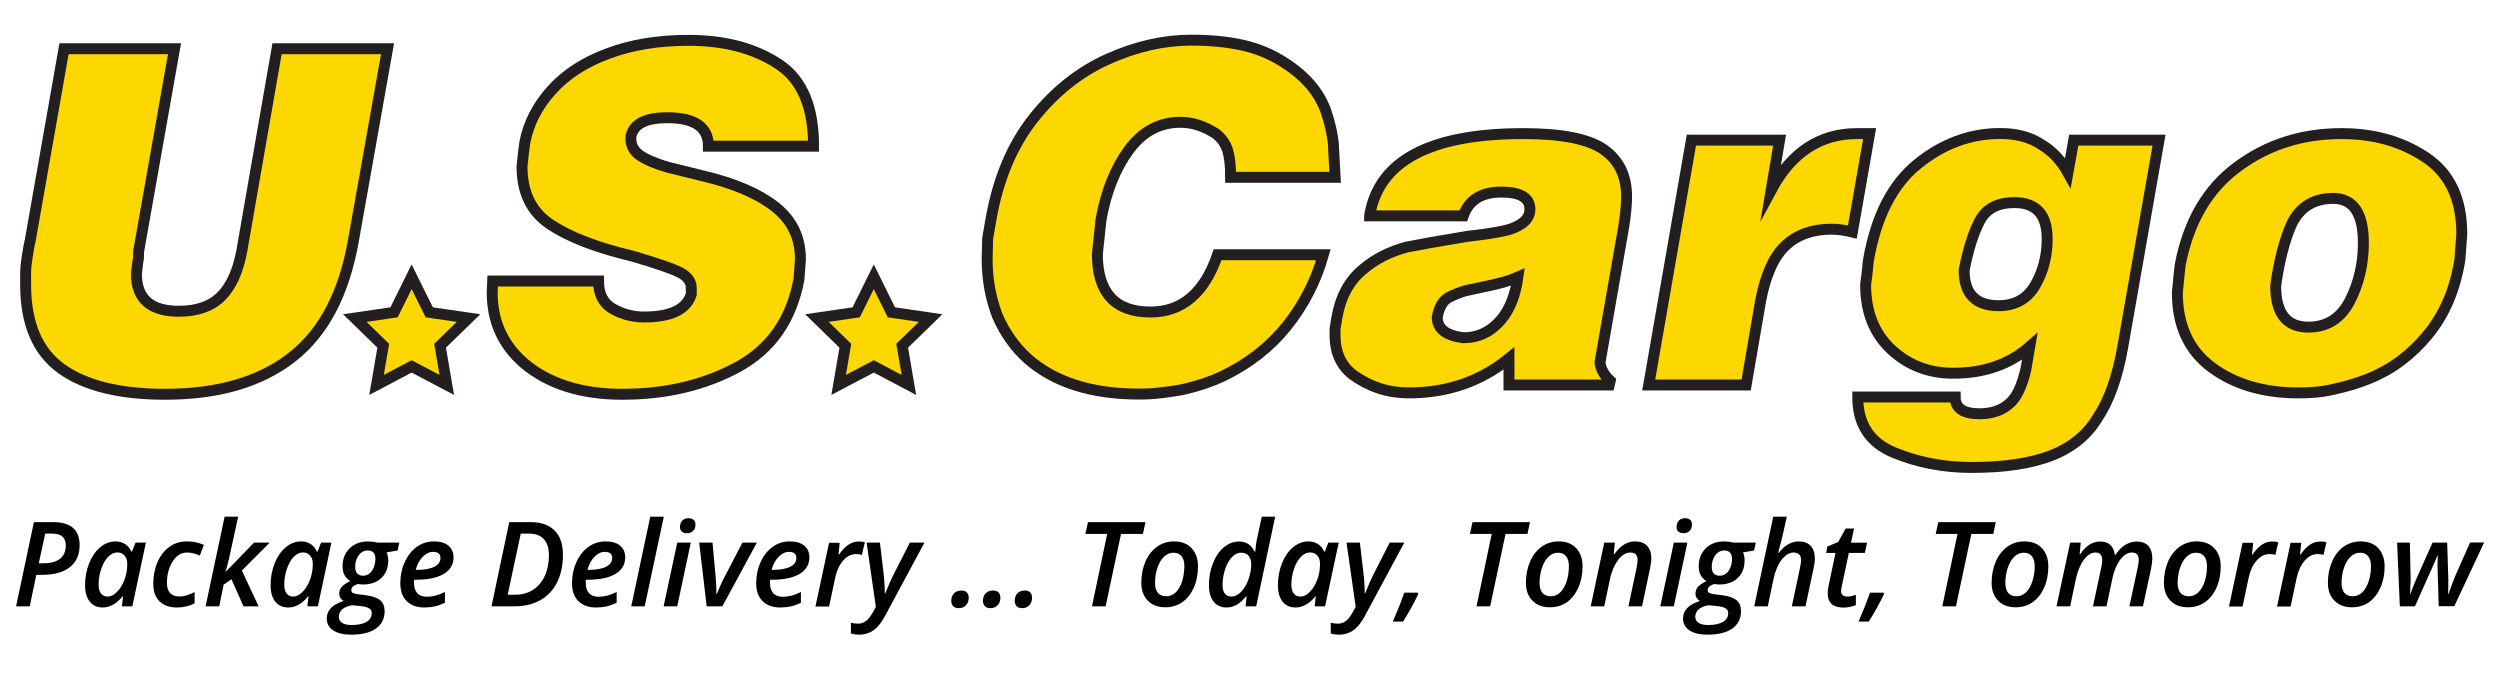 <?xml version="1.0" encoding="utf-8"?>
<!-- Generator: Adobe Illustrator 27.3.1, SVG Export Plug-In . SVG Version: 6.00 Build 0)  -->
<svg version="1.1" id="Layer_1" xmlns="http://www.w3.org/2000/svg" xmlns:xlink="http://www.w3.org/1999/xlink" x="0px" y="0px"
	 viewBox="0 0 256.55 69.26" style="enable-background:new 0 0 256.55 69.26;" xml:space="preserve">
<style type="text/css">
	.st0{fill:#010101;}
	.st1{fill:#FDD700;stroke:#231F20;stroke-width:1.123;stroke-miterlimit:10;}
</style>
<g>
	<g>
		<path class="st0" d="M8.17,55.95c0,0.98-0.33,1.73-1,2.25c-0.67,0.52-1.6,0.79-2.79,0.79H3.73l-0.68,3.23h-1.4l1.83-8.64h1.97
			c0.9,0,1.58,0.2,2.04,0.59C7.95,54.57,8.17,55.16,8.17,55.95z M3.98,57.8h0.56c0.7,0,1.24-0.16,1.63-0.47
			c0.38-0.31,0.58-0.76,0.58-1.33c0-0.43-0.11-0.74-0.35-0.94c-0.23-0.2-0.58-0.3-1.06-0.3h-0.7L3.98,57.8z"/>
		<path class="st0" d="M10.53,62.34c-0.56,0-1-0.2-1.32-0.6c-0.32-0.4-0.48-0.96-0.48-1.69c0-0.8,0.14-1.54,0.41-2.23
			c0.27-0.69,0.65-1.24,1.13-1.65c0.48-0.4,1.01-0.61,1.58-0.61c0.38,0,0.71,0.09,0.99,0.27c0.27,0.18,0.49,0.44,0.64,0.78h0.06
			l0.37-0.93h1.06l-1.39,6.54h-1.07l0.12-1.04h-0.03C11.97,61.95,11.28,62.34,10.53,62.34z M11.04,61.22c0.32,0,0.64-0.15,0.95-0.46
			c0.31-0.31,0.57-0.71,0.77-1.23c0.2-0.51,0.3-1.07,0.3-1.68c0-0.35-0.09-0.63-0.28-0.84c-0.19-0.21-0.43-0.32-0.73-0.32
			c-0.34,0-0.65,0.15-0.95,0.45c-0.3,0.3-0.53,0.72-0.71,1.24c-0.18,0.52-0.27,1.06-0.27,1.62c0,0.4,0.08,0.7,0.24,0.9
			C10.54,61.12,10.76,61.22,11.04,61.22z"/>
		<path class="st0" d="M18.17,62.34c-0.77,0-1.37-0.21-1.8-0.63c-0.43-0.42-0.64-1.01-0.64-1.79c0-0.82,0.14-1.56,0.43-2.23
			c0.29-0.67,0.7-1.19,1.22-1.57c0.52-0.38,1.12-0.56,1.79-0.56c0.64,0,1.23,0.12,1.75,0.36l-0.41,1.09
			c-0.48-0.21-0.92-0.31-1.31-0.31c-0.59,0-1.08,0.3-1.48,0.91c-0.39,0.61-0.59,1.35-0.59,2.24c0,0.44,0.11,0.77,0.33,1.01
			c0.22,0.23,0.53,0.35,0.92,0.35c0.29,0,0.56-0.04,0.82-0.13c0.26-0.09,0.51-0.19,0.77-0.32v1.15
			C19.43,62.2,18.82,62.34,18.17,62.34z"/>
		<path class="st0" d="M26.07,55.68h1.61l-2.86,2.87l1.72,3.67h-1.55l-1.24-2.78L22.95,60l-0.45,2.22H21.1l1.95-9.2h1.39
			c-0.53,2.47-0.85,3.91-0.94,4.31c-0.1,0.4-0.21,0.85-0.35,1.34h0.02L26.07,55.68z"/>
		<path class="st0" d="M29.57,62.34c-0.56,0-0.99-0.2-1.32-0.6c-0.32-0.4-0.48-0.96-0.48-1.69c0-0.8,0.14-1.54,0.41-2.23
			c0.27-0.69,0.65-1.24,1.13-1.65c0.48-0.4,1.01-0.61,1.58-0.61c0.38,0,0.71,0.09,0.99,0.27c0.28,0.18,0.49,0.44,0.64,0.78h0.06
			l0.37-0.93h1.06l-1.39,6.54h-1.08l0.12-1.04h-0.03C31.01,61.95,30.32,62.34,29.57,62.34z M30.08,61.22c0.32,0,0.64-0.15,0.95-0.46
			c0.31-0.31,0.57-0.71,0.77-1.23c0.2-0.51,0.3-1.07,0.3-1.68c0-0.35-0.09-0.63-0.28-0.84c-0.19-0.21-0.43-0.32-0.73-0.32
			c-0.33,0-0.65,0.15-0.94,0.45c-0.3,0.3-0.53,0.72-0.71,1.24c-0.18,0.52-0.27,1.06-0.27,1.62c0,0.4,0.08,0.7,0.24,0.9
			C29.57,61.12,29.79,61.22,30.08,61.22z"/>
		<path class="st0" d="M40.98,55.68l-0.18,0.81l-1.13,0.2c0.11,0.23,0.17,0.5,0.17,0.81c0,0.76-0.23,1.36-0.7,1.81
			c-0.47,0.45-1.1,0.67-1.88,0.67c-0.21,0-0.39-0.02-0.55-0.05c-0.44,0.16-0.66,0.36-0.66,0.62c0,0.15,0.06,0.25,0.19,0.31
			c0.12,0.05,0.3,0.1,0.54,0.13l0.75,0.09c0.69,0.09,1.19,0.26,1.49,0.52c0.3,0.26,0.45,0.63,0.45,1.11c0,0.77-0.3,1.37-0.89,1.79
			c-0.59,0.42-1.44,0.63-2.53,0.63c-0.8,0-1.42-0.15-1.86-0.44c-0.44-0.3-0.66-0.7-0.66-1.22c0-0.41,0.14-0.76,0.41-1.05
			c0.27-0.3,0.71-0.55,1.32-0.75c-0.3-0.18-0.45-0.43-0.45-0.75c0-0.27,0.09-0.51,0.27-0.71c0.18-0.2,0.47-0.39,0.87-0.58
			c-0.53-0.32-0.8-0.82-0.8-1.49c0-0.77,0.24-1.39,0.73-1.87c0.48-0.47,1.12-0.71,1.91-0.71c0.31,0,0.63,0.04,0.95,0.12H40.98z
			 M36.14,62.11c-0.44,0.07-0.78,0.21-1.02,0.42c-0.24,0.21-0.35,0.47-0.35,0.77c0,0.26,0.11,0.46,0.33,0.61
			c0.22,0.15,0.55,0.23,1,0.23c0.64,0,1.14-0.11,1.51-0.32c0.36-0.21,0.54-0.52,0.54-0.92c0-0.2-0.09-0.36-0.27-0.47
			c-0.18-0.11-0.49-0.2-0.93-0.24L36.14,62.11z M37.73,56.49c-0.26,0-0.48,0.08-0.67,0.23c-0.19,0.15-0.34,0.36-0.45,0.62
			c-0.11,0.26-0.16,0.55-0.16,0.86c0,0.28,0.07,0.5,0.21,0.65c0.14,0.15,0.34,0.23,0.6,0.23c0.26,0,0.48-0.08,0.66-0.23
			c0.19-0.15,0.33-0.36,0.44-0.63c0.1-0.27,0.16-0.56,0.16-0.88C38.52,56.77,38.26,56.49,37.73,56.49z"/>
		<path class="st0" d="M43.55,62.34c-0.78,0-1.38-0.22-1.82-0.66c-0.44-0.44-0.65-1.05-0.65-1.83c0-0.78,0.15-1.51,0.46-2.18
			c0.31-0.67,0.72-1.19,1.24-1.56c0.52-0.37,1.11-0.55,1.75-0.55c0.63,0,1.13,0.14,1.48,0.43c0.35,0.29,0.53,0.69,0.53,1.21
			c0,0.72-0.33,1.28-0.98,1.68c-0.65,0.4-1.59,0.61-2.8,0.61H42.5l-0.01,0.18v0.17c0,0.44,0.11,0.78,0.33,1.03
			c0.22,0.25,0.55,0.37,1,0.37c0.28,0,0.57-0.04,0.85-0.11c0.28-0.07,0.61-0.2,0.99-0.38v1.11c-0.38,0.17-0.73,0.3-1.04,0.37
			C44.3,62.3,43.94,62.34,43.55,62.34z M44.45,56.63c-0.38,0-0.73,0.17-1.07,0.51c-0.33,0.34-0.57,0.79-0.72,1.34h0.17
			c0.74,0,1.32-0.11,1.74-0.32c0.42-0.21,0.63-0.51,0.63-0.9c0-0.2-0.06-0.36-0.19-0.47C44.89,56.69,44.7,56.63,44.45,56.63z"/>
		<path class="st0" d="M57.77,56.94c0,1.07-0.2,2-0.59,2.8c-0.39,0.8-0.97,1.41-1.72,1.84c-0.75,0.43-1.64,0.64-2.65,0.64h-2.37
			l1.82-8.64h2.18c1.07,0,1.89,0.28,2.47,0.86C57.49,55.01,57.77,55.84,57.77,56.94z M52.88,61.03c0.7,0,1.31-0.17,1.83-0.51
			c0.52-0.34,0.92-0.82,1.2-1.43c0.28-0.61,0.42-1.32,0.42-2.1c0-0.73-0.17-1.28-0.52-1.66c-0.35-0.38-0.85-0.57-1.51-0.57h-0.86
			l-1.34,6.27H52.88z"/>
		<path class="st0" d="M61.17,62.34c-0.78,0-1.38-0.22-1.82-0.66c-0.44-0.44-0.65-1.05-0.65-1.83c0-0.78,0.15-1.51,0.46-2.18
			c0.3-0.67,0.72-1.19,1.24-1.56c0.52-0.37,1.11-0.55,1.75-0.55c0.63,0,1.13,0.14,1.48,0.43c0.35,0.29,0.53,0.69,0.53,1.21
			c0,0.72-0.33,1.28-0.98,1.68c-0.66,0.4-1.59,0.61-2.8,0.61h-0.26l-0.01,0.18v0.17c0,0.44,0.11,0.78,0.34,1.03
			c0.22,0.25,0.55,0.37,0.99,0.37c0.28,0,0.57-0.04,0.85-0.11c0.28-0.07,0.61-0.2,0.99-0.38v1.11c-0.38,0.17-0.73,0.3-1.04,0.37
			C61.92,62.3,61.56,62.34,61.17,62.34z M62.07,56.63c-0.38,0-0.73,0.17-1.07,0.51c-0.33,0.34-0.57,0.79-0.72,1.34h0.17
			c0.74,0,1.32-0.11,1.74-0.32c0.42-0.21,0.63-0.51,0.63-0.9c0-0.2-0.06-0.36-0.19-0.47C62.51,56.69,62.32,56.63,62.07,56.63z"/>
		<path class="st0" d="M66.16,62.22h-1.38l1.95-9.2h1.39L66.16,62.22z"/>
		<path class="st0" d="M69.5,62.22h-1.4l1.4-6.54h1.39L69.5,62.22z M69.78,54.08c0-0.27,0.08-0.48,0.23-0.65
			c0.15-0.17,0.37-0.25,0.65-0.25c0.21,0,0.38,0.05,0.51,0.16c0.13,0.1,0.2,0.26,0.2,0.48c0,0.28-0.08,0.5-0.24,0.66
			c-0.16,0.16-0.36,0.24-0.62,0.24c-0.21,0-0.38-0.05-0.52-0.15C69.85,54.46,69.78,54.3,69.78,54.08z"/>
		<path class="st0" d="M72.52,62.22l-0.77-6.54h1.37l0.32,3.53c0.05,0.63,0.08,1.21,0.08,1.76h0.04c0.11-0.29,0.25-0.62,0.41-0.98
			c0.17-0.36,0.29-0.62,0.38-0.78l1.84-3.53h1.48l-3.54,6.54H72.52z"/>
		<path class="st0" d="M80.07,62.34c-0.78,0-1.38-0.22-1.82-0.66c-0.44-0.44-0.65-1.05-0.65-1.83c0-0.78,0.15-1.51,0.46-2.18
			c0.3-0.67,0.72-1.19,1.24-1.56c0.52-0.37,1.1-0.55,1.75-0.55c0.63,0,1.13,0.14,1.48,0.43c0.35,0.29,0.53,0.69,0.53,1.21
			c0,0.72-0.33,1.28-0.98,1.68c-0.66,0.4-1.59,0.61-2.8,0.61h-0.25l-0.01,0.18v0.17c0,0.44,0.11,0.78,0.33,1.03
			c0.22,0.25,0.55,0.37,1,0.37c0.28,0,0.57-0.04,0.85-0.11c0.28-0.07,0.61-0.2,0.99-0.38v1.11c-0.38,0.17-0.72,0.3-1.04,0.37
			C80.82,62.3,80.46,62.34,80.07,62.34z M80.97,56.63c-0.38,0-0.73,0.17-1.07,0.51c-0.33,0.34-0.57,0.79-0.72,1.34h0.17
			c0.74,0,1.32-0.11,1.74-0.32c0.42-0.21,0.63-0.51,0.63-0.9c0-0.2-0.06-0.36-0.19-0.47C81.41,56.69,81.22,56.63,80.97,56.63z"/>
		<path class="st0" d="M88.11,55.57c0.24,0,0.46,0.02,0.64,0.07l-0.3,1.3c-0.21-0.06-0.41-0.08-0.6-0.08
			c-0.49,0-0.94,0.22-1.33,0.67c-0.39,0.45-0.66,1.03-0.81,1.75l-0.63,2.96h-1.4l1.4-6.54h1.09l-0.12,1.21h0.05
			c0.33-0.47,0.65-0.81,0.98-1.02C87.4,55.67,87.75,55.57,88.11,55.57z"/>
		<path class="st0" d="M88.93,55.68h1.37l0.37,3.14c0.03,0.24,0.07,0.59,0.09,1.03c0.03,0.44,0.04,0.8,0.04,1.07h0.04
			c0.34-0.85,0.6-1.46,0.8-1.85l1.73-3.39h1.5l-4.07,7.57c-0.35,0.65-0.74,1.13-1.16,1.43c-0.42,0.3-0.91,0.45-1.47,0.45
			c-0.3,0-0.58-0.04-0.85-0.11v-1.11c0.3,0.06,0.54,0.09,0.74,0.09c0.29,0,0.56-0.09,0.79-0.26c0.24-0.17,0.48-0.48,0.73-0.92
			l0.3-0.54L88.93,55.68z"/>
		<path class="st0" d="M97.62,61.67c0-0.33,0.09-0.59,0.28-0.78c0.19-0.2,0.45-0.29,0.78-0.29c0.22,0,0.4,0.06,0.53,0.19
			c0.13,0.12,0.2,0.31,0.2,0.55c0,0.31-0.09,0.56-0.28,0.77c-0.19,0.2-0.43,0.3-0.74,0.3c-0.26,0-0.45-0.07-0.58-0.21
			C97.68,62.04,97.62,61.87,97.62,61.67z"/>
		<path class="st0" d="M100.87,61.67c0-0.33,0.09-0.59,0.28-0.78c0.19-0.2,0.44-0.29,0.78-0.29c0.22,0,0.4,0.06,0.53,0.19
			c0.13,0.12,0.2,0.31,0.2,0.55c0,0.31-0.09,0.56-0.28,0.77c-0.19,0.2-0.43,0.3-0.74,0.3c-0.26,0-0.45-0.07-0.58-0.21
			C100.93,62.04,100.87,61.87,100.87,61.67z"/>
		<path class="st0" d="M104.13,61.67c0-0.33,0.09-0.59,0.28-0.78c0.18-0.2,0.44-0.29,0.77-0.29c0.22,0,0.4,0.06,0.53,0.19
			c0.13,0.12,0.2,0.31,0.2,0.55c0,0.31-0.09,0.56-0.28,0.77c-0.19,0.2-0.43,0.3-0.74,0.3c-0.26,0-0.45-0.07-0.57-0.21
			C104.19,62.04,104.13,61.87,104.13,61.67z"/>
		<path class="st0" d="M113.46,62.22h-1.4l1.56-7.43h-2.24l0.27-1.21h5.9l-0.26,1.21h-2.25L113.46,62.22z"/>
		<path class="st0" d="M122.94,58.13c0,0.8-0.14,1.52-0.43,2.17c-0.29,0.65-0.68,1.15-1.19,1.5c-0.5,0.35-1.08,0.52-1.73,0.52
			c-0.76,0-1.36-0.22-1.8-0.68c-0.44-0.45-0.67-1.06-0.67-1.84c0-0.78,0.14-1.5,0.42-2.16c0.28-0.65,0.68-1.16,1.18-1.53
			c0.51-0.36,1.09-0.55,1.76-0.55c0.77,0,1.37,0.23,1.8,0.69C122.72,56.72,122.94,57.34,122.94,58.13z M121.54,58.07
			c0-0.42-0.1-0.75-0.29-0.99c-0.19-0.24-0.47-0.36-0.83-0.36c-0.37,0-0.69,0.14-0.98,0.42c-0.29,0.28-0.51,0.66-0.67,1.15
			c-0.16,0.48-0.24,1-0.24,1.54c0,0.44,0.1,0.77,0.29,1.01c0.2,0.23,0.49,0.35,0.87,0.35c0.35,0,0.67-0.13,0.96-0.4
			c0.28-0.27,0.5-0.64,0.66-1.13C121.45,59.18,121.54,58.65,121.54,58.07z"/>
		<path class="st0" d="M127.18,55.57c0.71,0,1.23,0.35,1.58,1.05h0.05c0.05-0.58,0.12-1.07,0.22-1.48l0.45-2.12h1.38l-1.95,9.2
			h-1.09l0.11-1.04h-0.04c-0.35,0.42-0.68,0.72-1,0.89c-0.32,0.18-0.67,0.27-1.03,0.27c-0.56,0-1-0.2-1.32-0.6
			c-0.32-0.4-0.48-0.97-0.48-1.7c0-0.81,0.14-1.56,0.42-2.26c0.28-0.7,0.66-1.25,1.13-1.63C126.08,55.76,126.6,55.57,127.18,55.57z
			 M126.39,61.22c0.32,0,0.64-0.16,0.96-0.48c0.32-0.32,0.57-0.74,0.76-1.26c0.19-0.52,0.29-1.05,0.29-1.58
			c0-0.36-0.09-0.65-0.26-0.86c-0.17-0.22-0.43-0.32-0.78-0.32c-0.33,0-0.65,0.15-0.94,0.45c-0.29,0.3-0.52,0.72-0.7,1.25
			c-0.17,0.53-0.26,1.07-0.26,1.61C125.46,60.82,125.77,61.22,126.39,61.22z"/>
		<path class="st0" d="M132.94,62.34c-0.56,0-1-0.2-1.32-0.6c-0.32-0.4-0.48-0.96-0.48-1.69c0-0.8,0.14-1.54,0.41-2.23
			c0.27-0.69,0.65-1.24,1.13-1.65c0.48-0.4,1.01-0.61,1.58-0.61c0.38,0,0.71,0.09,0.99,0.27c0.28,0.18,0.49,0.44,0.64,0.78h0.06
			l0.37-0.93h1.06l-1.4,6.54h-1.07l0.12-1.04H135C134.38,61.95,133.69,62.34,132.94,62.34z M133.44,61.22
			c0.32,0,0.64-0.15,0.95-0.46c0.31-0.31,0.57-0.71,0.77-1.23c0.2-0.51,0.3-1.07,0.3-1.68c0-0.35-0.09-0.63-0.28-0.84
			c-0.19-0.21-0.43-0.32-0.73-0.32c-0.34,0-0.65,0.15-0.95,0.45c-0.3,0.3-0.53,0.72-0.71,1.24c-0.18,0.52-0.27,1.06-0.27,1.62
			c0,0.4,0.08,0.7,0.24,0.9C132.94,61.12,133.16,61.22,133.44,61.22z"/>
		<path class="st0" d="M138.18,55.68h1.37l0.37,3.14c0.04,0.24,0.07,0.59,0.09,1.03c0.03,0.44,0.04,0.8,0.04,1.07h0.03
			c0.34-0.85,0.61-1.46,0.8-1.85l1.73-3.39h1.5l-4.07,7.57c-0.35,0.65-0.74,1.13-1.16,1.43c-0.42,0.3-0.91,0.45-1.47,0.45
			c-0.3,0-0.58-0.04-0.85-0.11v-1.11c0.3,0.06,0.54,0.09,0.74,0.09c0.29,0,0.56-0.09,0.79-0.26c0.24-0.17,0.48-0.48,0.73-0.92
			l0.3-0.54L138.18,55.68z"/>
		<path class="st0" d="M145.5,60.82l0.05,0.14c-0.49,1.02-1.02,1.97-1.57,2.83h-1.05c0.41-0.94,0.81-1.93,1.18-2.97H145.5z"/>
		<path class="st0" d="M152.92,62.22h-1.4l1.56-7.43h-2.24l0.27-1.21h5.9l-0.26,1.21h-2.25L152.92,62.22z"/>
		<path class="st0" d="M162.4,58.13c0,0.8-0.14,1.52-0.43,2.17c-0.29,0.65-0.68,1.15-1.18,1.5c-0.5,0.35-1.08,0.52-1.73,0.52
			c-0.76,0-1.36-0.22-1.8-0.68c-0.45-0.45-0.67-1.06-0.67-1.84c0-0.78,0.14-1.5,0.42-2.16c0.28-0.65,0.68-1.16,1.18-1.53
			c0.51-0.36,1.1-0.55,1.76-0.55c0.77,0,1.37,0.23,1.8,0.69C162.18,56.72,162.4,57.34,162.4,58.13z M161,58.07
			c0-0.42-0.1-0.75-0.29-0.99c-0.19-0.24-0.47-0.36-0.83-0.36c-0.37,0-0.7,0.14-0.98,0.42c-0.29,0.28-0.51,0.66-0.67,1.15
			c-0.16,0.48-0.24,1-0.24,1.54c0,0.44,0.1,0.77,0.29,1.01c0.2,0.23,0.48,0.35,0.87,0.35c0.35,0,0.67-0.13,0.96-0.4
			c0.28-0.27,0.5-0.64,0.66-1.13C160.92,59.18,161,58.65,161,58.07z"/>
		<path class="st0" d="M167.11,62.22l0.84-3.97c0.07-0.36,0.1-0.61,0.1-0.78c0-0.52-0.25-0.77-0.76-0.77
			c-0.29,0-0.56,0.11-0.84,0.34c-0.28,0.22-0.52,0.55-0.74,0.97c-0.22,0.42-0.39,0.9-0.5,1.44l-0.58,2.77h-1.39l1.39-6.54h1.09
			l-0.12,1.21h0.05c0.33-0.46,0.66-0.8,1.01-1.01c0.35-0.21,0.72-0.32,1.13-0.32c0.53,0,0.94,0.15,1.23,0.45
			c0.29,0.3,0.44,0.72,0.44,1.28c0,0.27-0.05,0.63-0.14,1.07l-0.81,3.86H167.11z"/>
		<path class="st0" d="M171.77,62.22h-1.39l1.39-6.54h1.39L171.77,62.22z M172.05,54.08c0-0.27,0.08-0.48,0.23-0.65
			c0.15-0.17,0.37-0.25,0.65-0.25c0.21,0,0.38,0.05,0.51,0.16c0.13,0.1,0.19,0.26,0.19,0.48c0,0.28-0.08,0.5-0.24,0.66
			c-0.16,0.16-0.36,0.24-0.62,0.24c-0.21,0-0.38-0.05-0.52-0.15C172.12,54.46,172.05,54.3,172.05,54.08z"/>
		<path class="st0" d="M180.18,55.68L180,56.49l-1.13,0.2c0.11,0.23,0.16,0.5,0.16,0.81c0,0.76-0.23,1.36-0.7,1.81
			c-0.47,0.45-1.1,0.67-1.89,0.67c-0.2,0-0.39-0.02-0.54-0.05c-0.44,0.16-0.66,0.36-0.66,0.62c0,0.15,0.06,0.25,0.19,0.31
			c0.13,0.05,0.31,0.1,0.54,0.13l0.75,0.09c0.69,0.09,1.19,0.26,1.49,0.52c0.3,0.26,0.45,0.63,0.45,1.11c0,0.77-0.3,1.37-0.89,1.79
			c-0.6,0.42-1.44,0.63-2.54,0.63c-0.8,0-1.42-0.15-1.86-0.44c-0.44-0.3-0.66-0.7-0.66-1.22c0-0.41,0.14-0.76,0.41-1.05
			c0.27-0.3,0.71-0.55,1.32-0.75c-0.3-0.18-0.45-0.43-0.45-0.75c0-0.27,0.09-0.51,0.27-0.71c0.18-0.2,0.47-0.39,0.86-0.58
			c-0.53-0.32-0.8-0.82-0.8-1.49c0-0.77,0.24-1.39,0.72-1.87c0.48-0.47,1.12-0.71,1.91-0.71c0.31,0,0.63,0.04,0.94,0.12H180.18z
			 M175.34,62.11c-0.44,0.07-0.78,0.21-1.02,0.42c-0.24,0.21-0.35,0.47-0.35,0.77c0,0.26,0.11,0.46,0.33,0.61
			c0.22,0.15,0.55,0.23,1,0.23c0.64,0,1.15-0.11,1.51-0.32c0.36-0.21,0.54-0.52,0.54-0.92c0-0.2-0.09-0.36-0.27-0.47
			c-0.18-0.11-0.49-0.2-0.93-0.24L175.34,62.11z M176.94,56.49c-0.26,0-0.48,0.08-0.67,0.23c-0.19,0.15-0.34,0.36-0.45,0.62
			c-0.11,0.26-0.16,0.55-0.16,0.86c0,0.28,0.07,0.5,0.21,0.65c0.14,0.15,0.34,0.23,0.6,0.23c0.26,0,0.48-0.08,0.67-0.23
			c0.19-0.15,0.33-0.36,0.44-0.63c0.11-0.27,0.16-0.56,0.16-0.88C177.73,56.77,177.46,56.49,176.94,56.49z"/>
		<path class="st0" d="M183.88,62.22l0.84-3.97c0.07-0.36,0.11-0.61,0.11-0.75c0-0.53-0.26-0.8-0.76-0.8
			c-0.44,0-0.85,0.25-1.24,0.74c-0.38,0.49-0.66,1.17-0.84,2.02l-0.58,2.76h-1.39l1.95-9.2h1.39l-0.34,1.55
			c-0.11,0.5-0.25,1.07-0.43,1.73l-0.11,0.44h0.05c0.33-0.42,0.66-0.72,1-0.9c0.33-0.18,0.68-0.28,1.05-0.28
			c0.54,0,0.95,0.15,1.23,0.46c0.29,0.31,0.43,0.74,0.43,1.31c0,0.3-0.05,0.64-0.14,1.03l-0.82,3.86H183.88z"/>
		<path class="st0" d="M189.56,61.22c0.27,0,0.57-0.06,0.89-0.18v1.05c-0.14,0.07-0.32,0.13-0.56,0.18
			c-0.24,0.05-0.47,0.08-0.71,0.08c-1.08,0-1.62-0.49-1.62-1.46c0-0.22,0.03-0.48,0.09-0.78l0.71-3.37h-0.96l0.12-0.65l1.12-0.48
			l0.76-1.37h0.86l-0.31,1.45h1.65l-0.23,1.05h-1.64l-0.72,3.38c-0.05,0.22-0.08,0.4-0.08,0.54c0,0.17,0.05,0.3,0.15,0.4
			C189.21,61.17,189.36,61.22,189.56,61.22z"/>
		<path class="st0" d="M193.29,60.82l0.05,0.14c-0.49,1.02-1.02,1.97-1.57,2.83h-1.05c0.41-0.94,0.81-1.93,1.18-2.97H193.29z"/>
		<path class="st0" d="M200.72,62.22h-1.4l1.56-7.43h-2.24l0.27-1.21h5.9l-0.26,1.21h-2.25L200.72,62.22z"/>
		<path class="st0" d="M210.2,58.13c0,0.8-0.14,1.52-0.43,2.17c-0.29,0.65-0.68,1.15-1.19,1.5c-0.5,0.35-1.08,0.52-1.73,0.52
			c-0.76,0-1.36-0.22-1.8-0.68c-0.44-0.45-0.67-1.06-0.67-1.84c0-0.78,0.14-1.5,0.42-2.16c0.28-0.65,0.68-1.16,1.18-1.53
			c0.51-0.36,1.1-0.55,1.76-0.55c0.77,0,1.37,0.23,1.8,0.69C209.98,56.72,210.2,57.34,210.2,58.13z M208.8,58.07
			c0-0.42-0.1-0.75-0.29-0.99c-0.19-0.24-0.47-0.36-0.83-0.36c-0.37,0-0.69,0.14-0.98,0.42c-0.29,0.28-0.51,0.66-0.67,1.15
			c-0.16,0.48-0.24,1-0.24,1.54c0,0.44,0.1,0.77,0.29,1.01c0.19,0.23,0.48,0.35,0.86,0.35c0.36,0,0.67-0.13,0.96-0.4
			c0.28-0.27,0.5-0.64,0.66-1.13C208.72,59.18,208.8,58.65,208.8,58.07z"/>
		<path class="st0" d="M215.53,55.57c0.87,0,1.37,0.46,1.5,1.39h0.05c0.29-0.46,0.63-0.8,1.01-1.04c0.37-0.23,0.77-0.35,1.17-0.35
			c0.52,0,0.92,0.15,1.2,0.45c0.27,0.3,0.41,0.73,0.41,1.27c0,0.25-0.04,0.61-0.13,1.07l-0.83,3.86h-1.39l0.85-3.97
			c0.07-0.37,0.11-0.64,0.11-0.79c0-0.51-0.24-0.76-0.71-0.76c-0.42,0-0.82,0.24-1.19,0.73c-0.37,0.49-0.64,1.14-0.81,1.95
			l-0.6,2.84h-1.39l0.85-3.97c0.07-0.32,0.1-0.57,0.1-0.75c0-0.53-0.23-0.8-0.69-0.8c-0.43,0-0.83,0.25-1.2,0.75
			c-0.37,0.5-0.64,1.17-0.82,2l-0.58,2.77h-1.4l1.4-6.54h1.09l-0.12,1.21h0.05C214.03,56.01,214.72,55.57,215.53,55.57z"/>
		<path class="st0" d="M227.89,58.13c0,0.8-0.14,1.52-0.43,2.17c-0.29,0.65-0.69,1.15-1.19,1.5c-0.5,0.35-1.08,0.52-1.74,0.52
			c-0.76,0-1.36-0.22-1.8-0.68c-0.44-0.45-0.67-1.06-0.67-1.84c0-0.78,0.14-1.5,0.42-2.16c0.28-0.65,0.68-1.16,1.18-1.53
			c0.51-0.36,1.1-0.55,1.76-0.55c0.77,0,1.37,0.23,1.8,0.69C227.67,56.72,227.89,57.34,227.89,58.13z M226.48,58.07
			c0-0.42-0.1-0.75-0.29-0.99c-0.19-0.24-0.47-0.36-0.83-0.36c-0.37,0-0.69,0.14-0.98,0.42c-0.29,0.28-0.51,0.66-0.67,1.15
			c-0.16,0.48-0.24,1-0.24,1.54c0,0.44,0.1,0.77,0.29,1.01c0.2,0.23,0.48,0.35,0.87,0.35c0.35,0,0.67-0.13,0.96-0.4
			c0.28-0.27,0.5-0.64,0.66-1.13C226.41,59.18,226.48,58.65,226.48,58.07z"/>
		<path class="st0" d="M233.16,55.57c0.24,0,0.46,0.02,0.64,0.07l-0.3,1.3c-0.21-0.06-0.41-0.08-0.6-0.08
			c-0.49,0-0.94,0.22-1.33,0.67c-0.39,0.45-0.66,1.03-0.81,1.75l-0.63,2.96h-1.39l1.39-6.54h1.09l-0.12,1.21h0.05
			c0.33-0.47,0.65-0.81,0.98-1.02C232.44,55.67,232.79,55.57,233.16,55.57z"/>
		<path class="st0" d="M238.1,55.57c0.24,0,0.46,0.02,0.64,0.07l-0.3,1.3c-0.21-0.06-0.42-0.08-0.6-0.08c-0.5,0-0.94,0.22-1.33,0.67
			c-0.39,0.45-0.66,1.03-0.82,1.75l-0.63,2.96h-1.39l1.39-6.54h1.09l-0.12,1.21h0.05c0.33-0.47,0.65-0.81,0.98-1.02
			C237.39,55.67,237.73,55.57,238.1,55.57z"/>
		<path class="st0" d="M244.71,58.13c0,0.8-0.14,1.52-0.43,2.17c-0.29,0.65-0.68,1.15-1.18,1.5c-0.5,0.35-1.08,0.52-1.74,0.52
			c-0.76,0-1.36-0.22-1.8-0.68c-0.45-0.45-0.67-1.06-0.67-1.84c0-0.78,0.14-1.5,0.42-2.16c0.28-0.65,0.68-1.16,1.18-1.53
			c0.51-0.36,1.1-0.55,1.76-0.55c0.77,0,1.37,0.23,1.8,0.69C244.49,56.72,244.71,57.34,244.71,58.13z M243.31,58.07
			c0-0.42-0.1-0.75-0.29-0.99c-0.19-0.24-0.47-0.36-0.83-0.36c-0.37,0-0.69,0.14-0.99,0.42c-0.29,0.28-0.51,0.66-0.67,1.15
			c-0.16,0.48-0.24,1-0.24,1.54c0,0.44,0.1,0.77,0.29,1.01c0.2,0.23,0.48,0.35,0.87,0.35c0.35,0,0.67-0.13,0.96-0.4
			c0.28-0.27,0.5-0.64,0.66-1.13C243.23,59.18,243.31,58.65,243.31,58.07z"/>
		<path class="st0" d="M250.26,62.22l-0.11-3.71l-0.01-0.41l0.02-1.18c-0.1,0.24-0.2,0.49-0.3,0.74c-0.11,0.25-0.79,1.77-2.04,4.56
			h-1.55l-0.28-6.54h1.31l0.08,3.82c-0.01,0.34-0.03,0.83-0.06,1.45h0.03c0.26-0.69,0.48-1.23,0.64-1.61l1.64-3.66h1.5l0.11,3.57
			l0.01,0.31l-0.02,1.38h0.04c0.07-0.2,0.18-0.51,0.34-0.94c0.16-0.43,0.28-0.75,0.38-0.97c0.09-0.22,0.59-1.34,1.49-3.36h1.44
			l-3.06,6.54H250.26z"/>
	</g>
	<g>
		<g>
			<path class="st1" d="M6.57,5h11.34l-3.68,20.77c0,0.55-0.03,0.91-0.09,1.1l-0.14,1.24c0,2.55,1.45,3.83,4.35,3.83
				c1.88,0,3.33-0.51,4.35-1.53c1.02-1.02,1.72-2.57,2.11-4.64L28.43,5h11.34l-3.49,19.62c-0.96,5.49-3.06,9.5-6.32,12.04
				c-3.25,2.54-7.59,3.8-13.02,3.8c-4.66,0-8.21-0.88-10.65-2.63c-2.44-1.76-3.66-4.63-3.66-8.61c0-0.41,0-0.82,0-1.22
				c0-0.4,0.04-0.85,0.12-1.36c0.08-0.51,0.13-0.87,0.17-1.08c0.03-0.21,0.1-0.52,0.19-0.93L6.57,5z"/>
			<path class="st1" d="M72.7,15c0-1.94-1.4-2.92-4.21-2.92c-2.2,0-3.45,0.62-3.73,1.86c-0.1,0.76,0.16,1.4,0.77,1.91
				c0.67,0.48,1.64,0.91,2.92,1.29l3.68,0.91c3.22,0.76,5.69,1.82,7.42,3.18c1.72,1.35,2.59,3.14,2.59,5.37l-0.15,2.06
				c-0.77,4.14-2.86,7.14-6.29,9.01c-3.43,1.86-7.38,2.79-11.84,2.79c-4.21,0-7.58-1.07-10.1-3.2c-2.17-1.89-3.25-4.29-3.25-7.23
				l0.05-1.19h10.86c0,1.34,0.49,2.29,1.47,2.85c0.98,0.56,2.06,0.84,3.22,0.84c2.74,0,4.35-0.78,4.83-2.34v-0.62
				c0-0.67-0.38-1.2-1.15-1.6c-0.77-0.4-2.41-0.96-4.93-1.7c-3.64-0.86-6.43-1.94-8.37-3.23c-1.95-1.29-2.92-3.27-2.92-5.95
				l0.14-1.34l0.15-1.15c0.38-1.95,1.29-3.72,2.73-5.33c1.44-1.61,3.36-2.87,5.79-3.77c2.42-0.91,5.18-1.36,8.28-1.36
				c3.8,0,6.94,0.86,9.43,2.57c2.26,1.59,3.4,4.35,3.4,8.29H72.7z"/>
			<path class="st1" d="M126.29,18.2c0-1.2-0.11-2.13-0.31-2.78c-0.21-0.65-0.6-1.21-1.17-1.68c-1.21-0.79-2.44-1.19-3.68-1.19
				c-2.14,0-3.9,0.95-5.29,2.84c-1.39,1.9-2.34,4.27-2.85,7.14l-0.38,3.53c0,3.98,1.82,5.96,5.45,5.96c3.25,0,5.55-1.96,6.89-5.88
				h10.86c-0.77,2.71-2.02,5.15-3.76,7.32c-1.74,2.17-3.95,3.89-6.63,5.17c-1.15,0.54-2.49,0.99-4.02,1.34
				c-0.67,0.13-1.4,0.24-2.18,0.33c-0.78,0.1-1.56,0.14-2.32,0.14c-4.88,0-8.69-1.21-11.44-3.63c-1.31-1.18-2.34-2.64-3.11-4.4
				c-0.7-1.82-1.05-3.76-1.05-5.83l0.05-2.1l0.34-1.96c0.73-4.17,2.19-7.63,4.36-10.37c2.17-2.74,4.7-4.76,7.61-6.07
				c2.9-1.31,5.77-1.96,8.61-1.96c2.01,0,3.78,0.18,5.31,0.53c1.53,0.35,2.93,0.94,4.21,1.77c2.2,1.4,3.64,3.1,4.31,5.1
				c0.35,1.02,0.59,2.05,0.72,3.1l0.19,3.58H126.29z"/>
			<path class="st1" d="M140.55,22.13c0.92-5.61,6.19-8.42,15.79-8.42c3.92,0,6.67,0.54,8.23,1.63c1.56,1.09,2.35,2.7,2.35,4.84
				c0,0.83-0.1,1.85-0.29,3.07l-2.15,12.28l-0.29,1.68c0.1,0.7,0.45,1.32,1.05,1.87l-0.1,0.43h-10.29v-2.73
				c-2.9,2.36-6.33,3.54-10.29,3.54c-2.1,0-4.02-0.62-5.74-1.87c-1.21-0.93-1.82-2.29-1.82-4.08v-0.62l0.19-1.15
				c0.38-2.2,1.31-3.88,2.78-5.04c1.18-0.99,2.63-1.73,4.35-2.2l2.58-0.48l3.64-0.62c2.58-0.29,4.21-0.59,4.88-0.91
				c1.05-0.45,1.58-1.07,1.58-1.87c0-1.18-0.98-1.77-2.92-1.77c-2.04,0-3.35,0.81-3.92,2.44H140.55z M155.77,28.44
				c-0.8,0.35-1.98,0.69-3.54,1l-1.77,0.38c-0.51,0.13-1.08,0.35-1.73,0.67c-0.64,0.32-1.05,1.01-1.24,2.06
				c0,1.18,0.89,1.88,2.68,2.11c1.56,0,2.87-0.64,3.92-1.91C154.96,31.7,155.51,30.26,155.77,28.44z"/>
			<path class="st1" d="M173.57,14.38h9.05l-0.86,5.12c2.07-3.86,5.01-5.79,8.8-5.79h0.77h0.53l-1.77,10.1
				c-0.77-0.19-1.48-0.29-2.15-0.29c-1.95,0-3.52,0.56-4.71,1.68c-1.2,1.12-2.05,3.01-2.56,5.69l-1.48,8.62h-10L173.57,14.38z"/>
			<path class="st1" d="M212.81,14.38h8.75l-3.73,21.26c-0.54,3.06-1.39,5.45-2.54,7.17c-1.05,1.78-2.63,3.09-4.74,3.92
				c-2.11,0.83-4.85,1.24-8.23,1.24c-2.84,0-5.5-0.51-7.97-1.53c-2.47-1.02-3.71-2.92-3.71-5.7h10c0,1.15,0.83,1.72,2.49,1.72
				c1.24,0,2.25-0.33,3.01-0.99c0.77-0.6,1.36-1.82,1.77-3.65l0.38-2.25c-2.07,1.82-4.69,2.73-7.85,2.73
				c-2.49,0-4.61-0.81-6.36-2.44c-1.75-1.63-2.63-3.84-2.63-6.65l0.14-1.1l0.14-1.34c0.77-4.5,2.44-7.8,5.02-9.91
				c2.58-2.1,5.42-3.16,8.52-3.16c1.66,0,3.05,0.37,4.16,1.1c1.15,0.67,2.07,1.64,2.78,2.92L212.81,14.38z M206.73,20.79
				c-1.72,0-2.91,0.62-3.57,1.87c-0.65,1.24-1.19,2.94-1.6,5.07c0,2.43,1.18,3.64,3.54,3.64c1.69,0,2.94-0.7,3.76-2.11
				c0.81-1.4,1.22-2.98,1.22-4.74C210.08,22.03,208.96,20.79,206.73,20.79z"/>
			<path class="st1" d="M240.28,13.71c3.35,0,6.24,0.82,8.69,2.47c2.44,1.64,3.66,4.26,3.66,7.84l-0.19,2.59
				c-0.48,3.07-1.57,5.64-3.28,7.72c-1.71,2.08-3.71,3.58-6.01,4.5c-0.54,0.22-1.1,0.43-1.67,0.6c-0.57,0.18-1.33,0.37-2.27,0.58
				c-0.94,0.21-2.05,0.31-3.33,0.31c-3.57,0-6.54-0.87-8.9-2.61c-2.36-1.74-3.54-4.31-3.54-7.69l0.15-1.53l0.14-1.3
				c0.86-4.47,2.83-7.84,5.91-10.09C232.71,14.83,236.26,13.71,240.28,13.71z M239.42,20.36c-1.98,0-3.4,0.88-4.26,2.64
				c-0.73,1.67-1.28,3.78-1.63,6.34c0,2.82,1.12,4.23,3.35,4.23c1.92,0,3.33-0.9,4.26-2.69c0.92-1.8,1.39-3.78,1.39-5.96
				C242.53,21.88,241.49,20.36,239.42,20.36z"/>
		</g>
		<polygon class="st1" points="42.24,28.4 44.05,32.05 48.08,32.64 45.16,35.48 45.85,39.5 42.24,37.6 38.64,39.5 39.33,35.48 
			36.41,32.64 40.44,32.05 		"/>
		<polygon class="st1" points="89.67,28.4 91.47,32.05 95.5,32.64 92.58,35.48 93.27,39.5 89.67,37.6 86.06,39.5 86.75,35.48 
			83.83,32.64 87.86,32.05 		"/>
	</g>
</g>
</svg>
